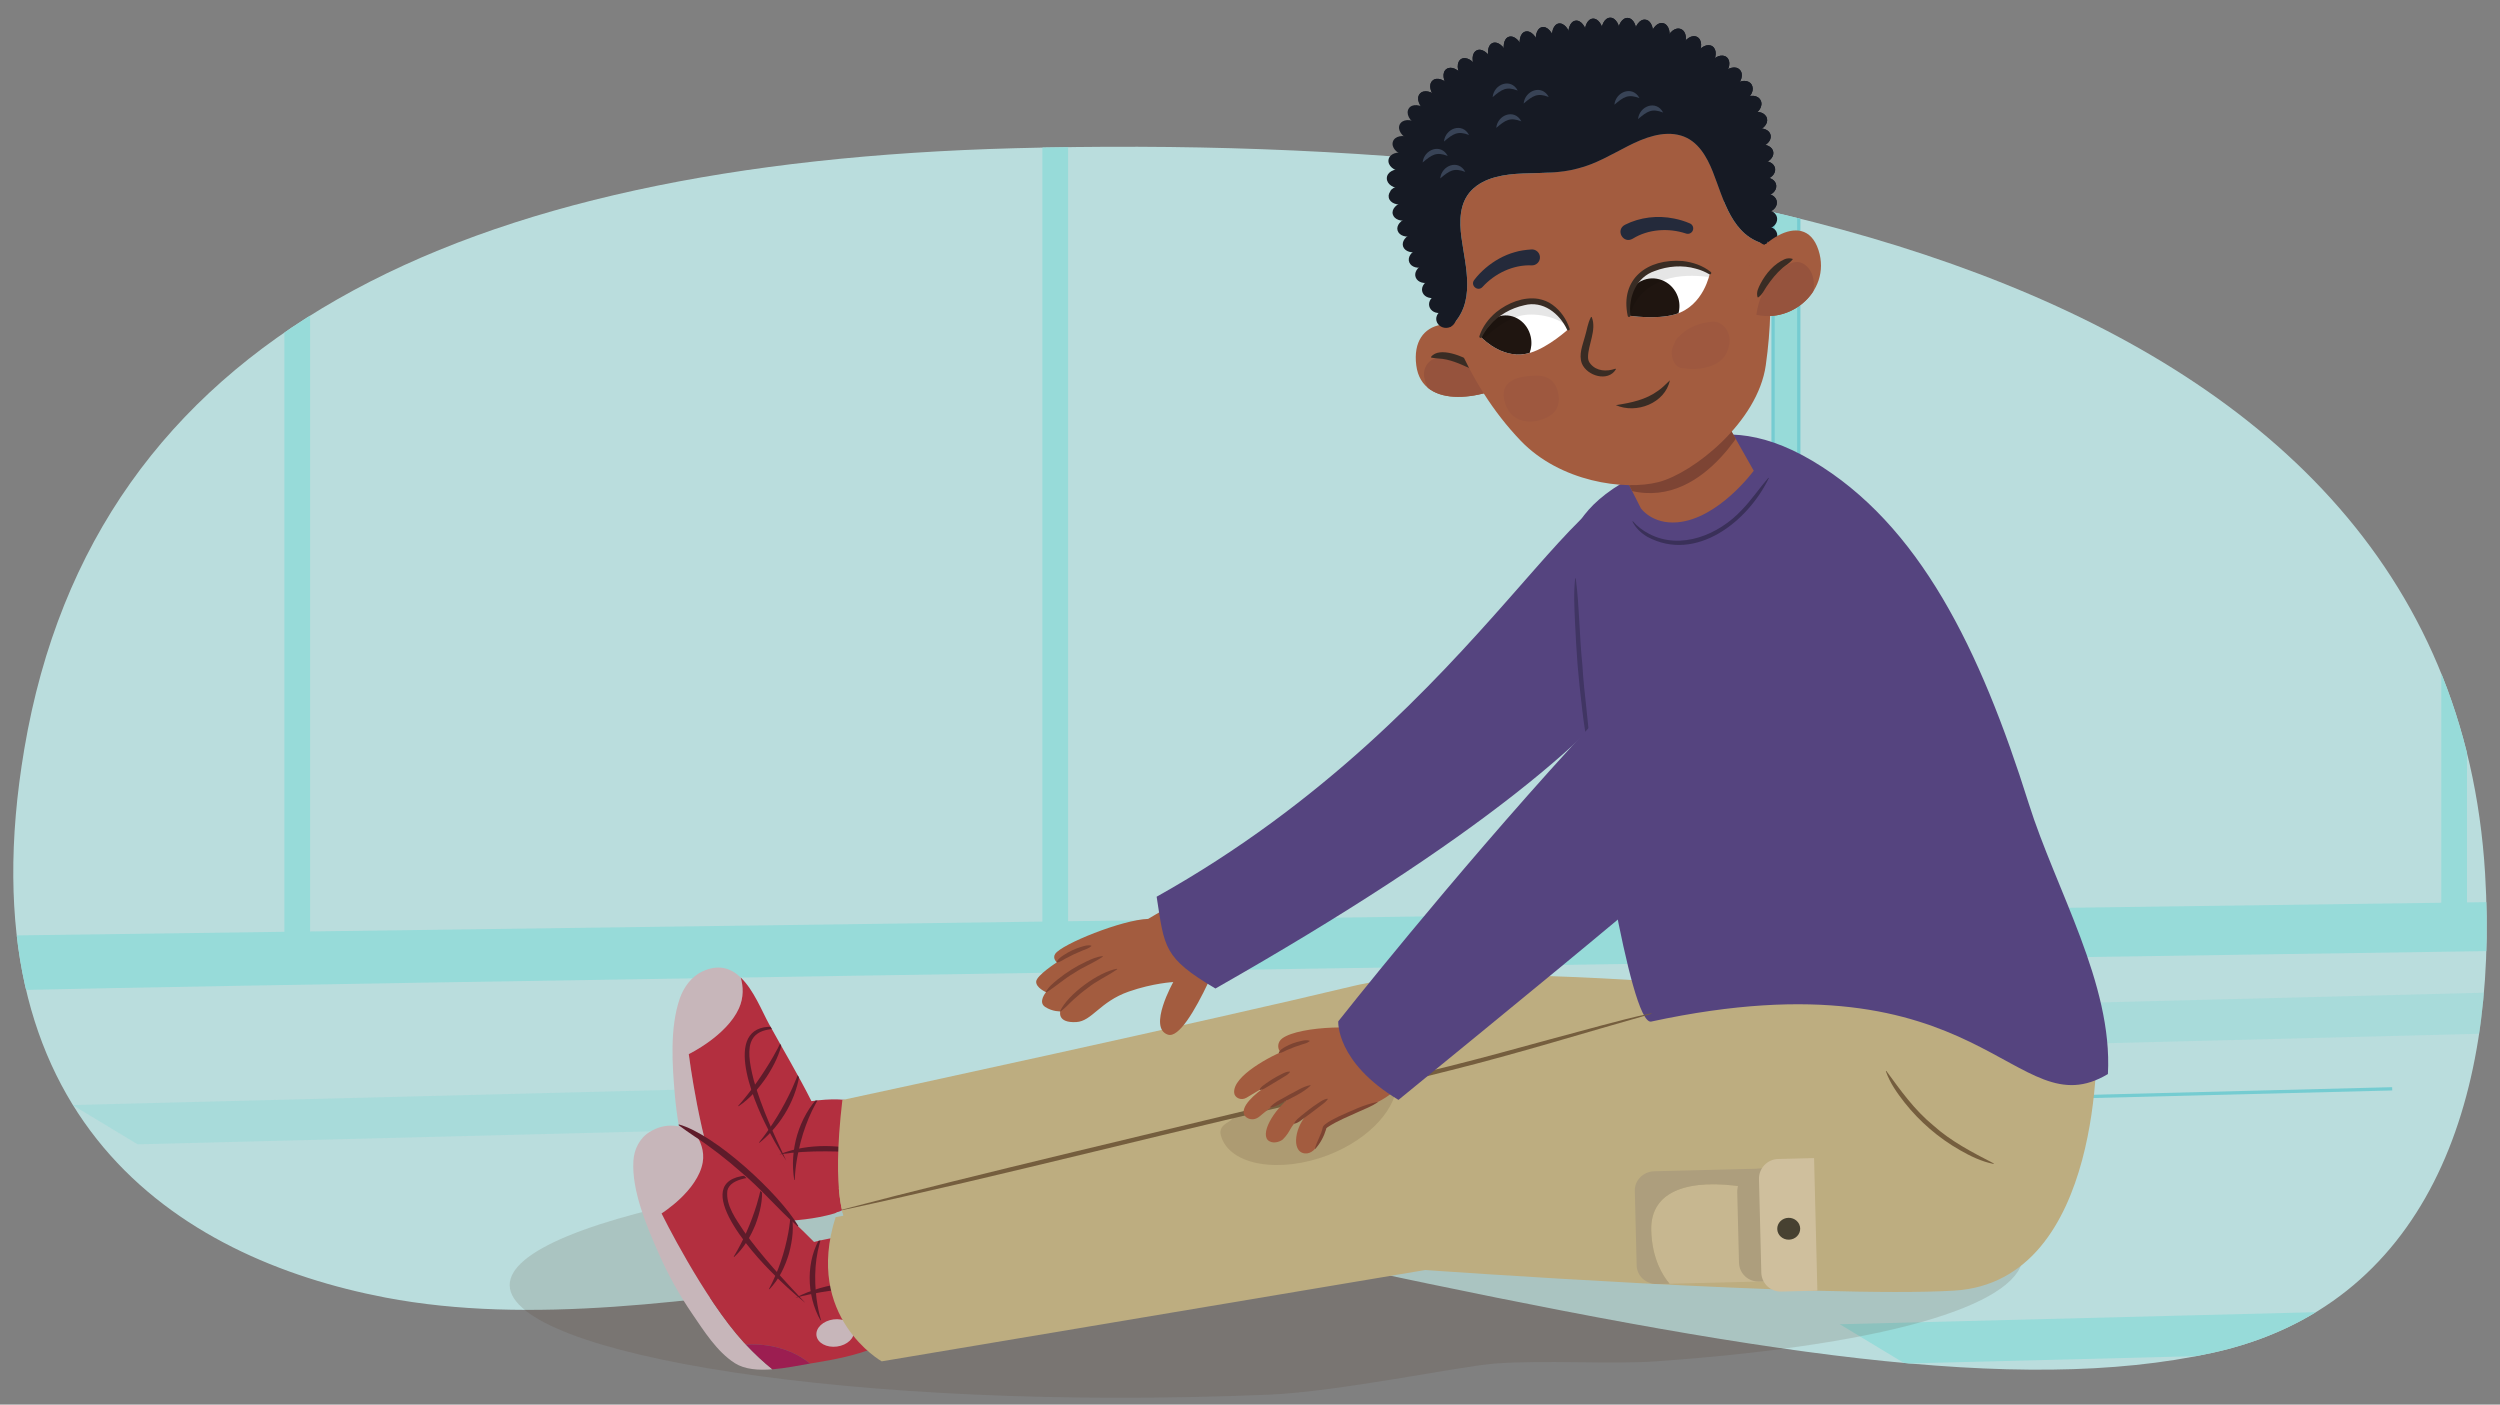 <?xml version="1.0" encoding="utf-8"?>
<!-- Generator: Adobe Illustrator 26.0.3, SVG Export Plug-In . SVG Version: 6.00 Build 0)  -->
<svg version="1.1" xmlns="http://www.w3.org/2000/svg" xmlns:xlink="http://www.w3.org/1999/xlink" x="0px" y="0px"
	 viewBox="0 0 760 427" style="enable-background:new 0 0 760 427;" xml:space="preserve">
<rect x="0" y="0" width="760" height="427" fill="#808080" stroke="none"/>
<style type="text/css">
	.st0{fill:#BADDDD;}
	.st1{clip-path:url(#SVGID_00000160907286141177055900000012684494308275784067_);}
	.st2{fill:#75CCD1;}
	.st3{fill:#97DBD9;}
	.st4{fill:#97DBD9;stroke:#75CCD1;stroke-miterlimit:10;}
	.st5{clip-path:url(#SVGID_00000111159919188776537420000016598212504583555746_);fill:#DF8B84;}
	.st6{clip-path:url(#SVGID_00000111159919188776537420000016598212504583555746_);fill:#F8B9B7;}
	.st7{clip-path:url(#SVGID_00000045606469055912419260000018375055184396590765_);fill:#DF8B84;}
	.st8{clip-path:url(#SVGID_00000045606469055912419260000018375055184396590765_);fill:#F8B9B7;}
	.st9{fill:#F7E1E0;}
	.st10{fill:#C0C0C0;}
	.st11{fill:#EFEEEE;}
	.st12{fill:#FAB516;}
	.st13{fill:#2A875B;}
	.st14{fill:#DF1E34;}
	.st15{fill:#029CCD;}
	.st16{fill:#0B7CAF;}
	.st17{fill:#B92026;}
	.st18{fill:#006B47;}
	.st19{fill:#C5942C;}
	.st20{opacity:0.32;fill:#FFFFFF;}
	.st21{opacity:0.46;fill:#FFFFFF;}
	.st22{fill:#FFFFFF;}
	.st23{fill:#353535;}
	.st24{fill:#606060;}
	.st25{fill:#5F6060;}
	.st26{fill:#E9F3F4;}
	.st27{fill:#5197FC;}
	.st28{opacity:0.19;fill:#575959;}
	.st29{fill:#C4CCCC;}
	.st30{fill:#596566;}
	.st31{fill:#FF0D0D;}
	.st32{fill:#090951;}
	.st33{opacity:0.5;fill:#787878;}
	.st34{fill:#82489B;}
	.st35{fill:#DACF81;}
	.st36{fill:#EEE18E;}
	.st37{fill:#FBF9DC;}
	.st38{opacity:0.26;fill:#C8BD78;}
	.st39{fill:#C8BD78;stroke:#C8BD78;stroke-width:1.483;stroke-miterlimit:10;}
	.st40{display:none;}
	.st41{display:inline;fill:none;stroke:#F4B4CF;stroke-width:0.77;stroke-miterlimit:10;}
	.st42{display:inline;fill:none;stroke:#B6E3F0;stroke-width:0.77;stroke-miterlimit:10;}
	.st43{opacity:0.1;}
	.st44{opacity:0.7;clip-path:url(#SVGID_00000075145392319491622200000006842341992971387536_);fill:#7E5B0A;}
	.st45{opacity:0.5;clip-path:url(#XMLID_00000154409437757046986300000009010304881668024722_);fill:#7E5B0A;}
	.st46{clip-path:url(#XMLID_00000154409437757046986300000009010304881668024722_);fill:#7E5B0A;}
	.st47{opacity:0.7;clip-path:url(#SVGID_00000111168114240143735550000004329355155609155764_);fill:#7E5B0A;}
	.st48{opacity:0.5;clip-path:url(#XMLID_00000090975790353216500190000001727692551144422537_);fill:#7E5B0A;}
	.st49{clip-path:url(#XMLID_00000090975790353216500190000001727692551144422537_);fill:#7E5B0A;}
	.st50{opacity:0.7;clip-path:url(#SVGID_00000008116709469438090880000013150468497905905333_);fill:#7E5B0A;}
	.st51{opacity:0.5;clip-path:url(#XMLID_00000139977055665107256960000011094809352930250408_);fill:#7E5B0A;}
	.st52{clip-path:url(#XMLID_00000139977055665107256960000011094809352930250408_);fill:#7E5B0A;}
	.st53{opacity:0.7;clip-path:url(#SVGID_00000080919801887293856430000001772183835240160898_);fill:#7E5B0A;}
	.st54{opacity:0.5;clip-path:url(#XMLID_00000085235881298804528210000001408165689552742050_);fill:#7E5B0A;}
	.st55{clip-path:url(#XMLID_00000085235881298804528210000001408165689552742050_);fill:#7E5B0A;}
	.st56{opacity:0.7;clip-path:url(#SVGID_00000061460506030417516100000006183879771456466609_);fill:#7E5B0A;}
	.st57{opacity:0.5;clip-path:url(#XMLID_00000122680384344774641250000001804558371462384317_);fill:#7E5B0A;}
	.st58{clip-path:url(#XMLID_00000122680384344774641250000001804558371462384317_);fill:#7E5B0A;}
	.st59{opacity:0.7;clip-path:url(#SVGID_00000158737954721188681450000016204243998312575667_);fill:#7E5B0A;}
	.st60{opacity:0.5;clip-path:url(#XMLID_00000159455816553357034930000008718388539265723564_);fill:#7E5B0A;}
	.st61{clip-path:url(#XMLID_00000159455816553357034930000008718388539265723564_);fill:#7E5B0A;}
	.st62{opacity:0.7;clip-path:url(#SVGID_00000077300936273185545770000005342229036568198022_);fill:#7E5B0A;}
	.st63{opacity:0.5;clip-path:url(#XMLID_00000109014732681170377290000007289235798733575870_);fill:#7E5B0A;}
	.st64{clip-path:url(#XMLID_00000109014732681170377290000007289235798733575870_);fill:#7E5B0A;}
	.st65{opacity:0.7;clip-path:url(#SVGID_00000105425448129768238990000006210306435570280577_);fill:#7E5B0A;}
	.st66{opacity:0.5;clip-path:url(#XMLID_00000085952853581000335230000003718259277703169420_);fill:#7E5B0A;}
	.st67{clip-path:url(#XMLID_00000085952853581000335230000003718259277703169420_);fill:#7E5B0A;}
	.st68{opacity:0.7;clip-path:url(#SVGID_00000062879921855708232620000017585692363010578360_);fill:#7E5B0A;}
	.st69{opacity:0.5;clip-path:url(#XMLID_00000176022979795729612360000016429966943469609351_);fill:#7E5B0A;}
	.st70{clip-path:url(#XMLID_00000176022979795729612360000016429966943469609351_);fill:#7E5B0A;}
	.st71{opacity:0.7;clip-path:url(#SVGID_00000098927856594480067260000015185551242118882217_);fill:#7E5B0A;}
	.st72{opacity:0.5;clip-path:url(#XMLID_00000066492614683406170980000009324178855509636272_);fill:#7E5B0A;}
	.st73{clip-path:url(#XMLID_00000066492614683406170980000009324178855509636272_);fill:#7E5B0A;}
	.st74{fill:#6B3346;stroke:#F285A9;stroke-width:1.932;stroke-miterlimit:10;}
	.st75{fill:none;stroke:#B2B3B3;stroke-width:1.295;stroke-miterlimit:10;stroke-dasharray:1.295;}
	.st76{opacity:0.7;clip-path:url(#SVGID_00000103258898538691641690000002730878888223534229_);fill:#85639B;}
	.st77{opacity:0.5;clip-path:url(#XMLID_00000055672983235729788360000012668250817426279062_);fill:#C6A57F;}
	.st78{clip-path:url(#XMLID_00000055672983235729788360000012668250817426279062_);fill:#6B4F7C;}
	.st79{opacity:0.7;clip-path:url(#SVGID_00000010269534378269597340000006251288403549460608_);}
	.st80{opacity:0.5;clip-path:url(#XMLID_00000073001529934863126400000004586151955115621771_);fill:#C6A57F;}
	.st81{clip-path:url(#XMLID_00000073001529934863126400000004586151955115621771_);}
	.st82{opacity:0.7;clip-path:url(#SVGID_00000020394943997840085260000014741027955263937686_);fill:#1F3557;}
	.st83{opacity:0.5;clip-path:url(#XMLID_00000041975569373598068670000008203476866917744020_);fill:#C6A57F;}
	.st84{clip-path:url(#XMLID_00000041975569373598068670000008203476866917744020_);fill:#1F3557;}
	.st85{opacity:0.7;clip-path:url(#SVGID_00000158707916033256144520000014073764786861189298_);fill:#0483AC;}
	.st86{opacity:0.5;clip-path:url(#XMLID_00000003067223145351618230000006506846415144901807_);fill:#C6A57F;}
	.st87{clip-path:url(#XMLID_00000003067223145351618230000006506846415144901807_);fill:#036989;}
	.st88{opacity:0.7;clip-path:url(#SVGID_00000152982197981544717680000005104073045247275666_);fill:#7E3A25;}
	.st89{opacity:0.5;clip-path:url(#XMLID_00000137837673907665962510000012186298835342561203_);fill:#C6A57F;}
	.st90{clip-path:url(#XMLID_00000137837673907665962510000012186298835342561203_);fill:#7E3A25;}
	.st91{opacity:0.7;clip-path:url(#SVGID_00000072976010579065077360000010754615948607192505_);fill:#CC83A1;}
	.st92{opacity:0.5;clip-path:url(#XMLID_00000054236748411351787450000002494925872366993799_);fill:#C6A57F;}
	.st93{clip-path:url(#XMLID_00000054236748411351787450000002494925872366993799_);fill:#CC83A1;}
	.st94{opacity:0.7;clip-path:url(#SVGID_00000083768475601450520360000008733633037268662719_);fill:#950F22;}
	.st95{opacity:0.5;clip-path:url(#XMLID_00000137815780382603316510000008525150869327139730_);fill:#C6A57F;}
	.st96{clip-path:url(#XMLID_00000137815780382603316510000008525150869327139730_);fill:#950F22;}
	.st97{opacity:0.7;clip-path:url(#SVGID_00000080175614869088399250000018055714369338026141_);fill:#3FA0AE;}
	.st98{opacity:0.5;clip-path:url(#XMLID_00000082365320972319483830000006132012706827416459_);fill:#C6A57F;}
	.st99{clip-path:url(#XMLID_00000082365320972319483830000006132012706827416459_);fill:#3FA0AE;}
	.st100{opacity:0.7;clip-path:url(#SVGID_00000139257328776177463900000016329447427716926647_);fill:#1D5A3C;}
	.st101{opacity:0.5;clip-path:url(#XMLID_00000172424524238666915690000007101292085030333603_);fill:#C6A57F;}
	.st102{clip-path:url(#XMLID_00000172424524238666915690000007101292085030333603_);fill:#16442D;}
	.st103{opacity:0.7;clip-path:url(#SVGID_00000011029012738717407060000009374092521441812631_);fill:#D29811;}
	.st104{opacity:0.5;clip-path:url(#XMLID_00000163031033237358589350000014629673870486599312_);fill:#C6A57F;}
	.st105{clip-path:url(#XMLID_00000163031033237358589350000014629673870486599312_);fill:#D29811;}
	.st106{fill:#F285A9;}
	.st107{fill:#B52E3F;}
	.st108{fill:none;stroke:#CCCBCB;stroke-width:1.295;stroke-miterlimit:10;stroke-dasharray:1.295;}
	.st109{fill:#D3D2D2;}
	.st110{fill:#989898;}
	.st111{fill:#F4F4F4;}
	.st112{fill:#E6E5E5;}
	.st113{fill:#A7A7A7;}
	.st114{fill:#4D4E4E;}
	.st115{opacity:0.4;clip-path:url(#SVGID_00000036241918305202203190000011294764230295467161_);fill:#CA5D81;}
	.st116{fill:#F6A8C2;}
	.st117{fill:none;}
	.st118{fill:#E2E8F1;}
	.st119{fill:#C2C8D6;}
	.st120{clip-path:url(#SVGID_00000106826673037889670290000017908723896288504213_);fill:#D6DE27;}
	.st121{clip-path:url(#SVGID_00000106826673037889670290000017908723896288504213_);fill:#F05A2B;}
	.st122{clip-path:url(#SVGID_00000106826673037889670290000017908723896288504213_);fill:#3BB44A;}
	.st123{clip-path:url(#SVGID_00000106826673037889670290000017908723896288504213_);fill:#5FC9E8;}
	.st124{clip-path:url(#SVGID_00000106826673037889670290000017908723896288504213_);fill:#D1B8D9;}
	
		.st125{clip-path:url(#SVGID_00000119079495892634845080000009795037168402786433_);fill:#424143;stroke:#221F1F;stroke-width:1.17;stroke-miterlimit:10;}
	
		.st126{clip-path:url(#SVGID_00000119079495892634845080000009795037168402786433_);fill:#B8624B;stroke:#674126;stroke-width:1.17;stroke-miterlimit:10;}
	
		.st127{clip-path:url(#SVGID_00000119079495892634845080000009795037168402786433_);fill:#E01633;stroke:#B61F36;stroke-width:1.17;stroke-miterlimit:10;}
	
		.st128{clip-path:url(#SVGID_00000119079495892634845080000009795037168402786433_);fill:#E6509B;stroke:#C4203C;stroke-width:1.17;stroke-miterlimit:10;}
	
		.st129{clip-path:url(#SVGID_00000119079495892634845080000009795037168402786433_);fill:#8255A2;stroke:#793A95;stroke-width:1.17;stroke-miterlimit:10;}
	
		.st130{clip-path:url(#SVGID_00000119079495892634845080000009795037168402786433_);fill:#6659A5;stroke:#58499D;stroke-width:1.17;stroke-miterlimit:10;}
	
		.st131{clip-path:url(#SVGID_00000119079495892634845080000009795037168402786433_);fill:#668CC8;stroke:#3C6FB5;stroke-width:1.17;stroke-miterlimit:10;}
	
		.st132{clip-path:url(#SVGID_00000119079495892634845080000009795037168402786433_);fill:#45B44E;stroke:#45833E;stroke-width:1.17;stroke-miterlimit:10;}
	
		.st133{clip-path:url(#SVGID_00000119079495892634845080000009795037168402786433_);fill:#E7E644;stroke:#C0C036;stroke-width:1.17;stroke-miterlimit:10;}
	
		.st134{clip-path:url(#SVGID_00000119079495892634845080000009795037168402786433_);fill:#E9B262;stroke:#D98227;stroke-width:1.17;stroke-miterlimit:10;}
	.st135{opacity:0.3;clip-path:url(#SVGID_00000119079495892634845080000009795037168402786433_);fill:#221F1F;}
	.st136{fill:#776186;}
	.st137{fill:#FEE11D;}
	.st138{fill:#EFA61F;}
	.st139{fill:#CE8730;}
	.st140{fill:#EA088B;}
	.st141{fill:#E9DCC9;}
	.st142{clip-path:url(#SVGID_00000098211522405820057590000016012727543827512990_);fill:#EA088B;}
	.st143{fill:#E1BE99;}
	.st144{opacity:0.42;}
	.st145{fill:#BC202E;}
	.st146{fill:#5FC9E8;}
	.st147{clip-path:url(#SVGID_00000157300920105235798510000010186025679500682172_);fill:#5FC9E8;}
	.st148{fill:#FBED21;}
	.st149{fill:#DEBC24;}
	.st150{opacity:0.6;}
	.st151{clip-path:url(#SVGID_00000008835055086032525280000012754328983001620608_);}
	.st152{fill:#2C9245;}
	.st153{fill:#B495C5;}
	.st154{fill:#AE6E29;}
	.st155{opacity:0.75;}
	.st156{fill:#BD5738;}
	.st157{fill:#733723;}
	.st158{fill:#F0BB98;}
	.st159{fill:#AE7A51;}
	.st160{clip-path:url(#SVGID_00000029726531468175725930000013789319836828551854_);}
	.st161{opacity:0.2;clip-path:url(#SVGID_00000173879719098994256960000000267201427136547731_);}
	.st162{opacity:0.5;clip-path:url(#SVGID_00000034773685221077578470000000550842010736181144_);}
	.st163{opacity:0.4;clip-path:url(#SVGID_00000147906158743801282870000014336533630114060432_);}
	.st164{clip-path:url(#SVGID_00000032633250395204405950000004938610340738963599_);}
	.st165{opacity:0.7;clip-path:url(#SVGID_00000020386346546185537670000000609914759640509861_);}
	.st166{opacity:0.3;clip-path:url(#SVGID_00000083071184354520693110000015482648859803504530_);}
	.st167{clip-path:url(#SVGID_00000083071184354520693110000015482648859803504530_);}
	.st168{opacity:0.7;clip-path:url(#SVGID_00000163070402793942180590000000446309141824804274_);}
	.st169{opacity:0.3;clip-path:url(#SVGID_00000075137249889700800820000006190388056676964280_);}
	.st170{clip-path:url(#SVGID_00000075137249889700800820000006190388056676964280_);}
	.st171{opacity:0.2;clip-path:url(#SVGID_00000145030026248647465650000009540242464169660846_);}
	.st172{clip-path:url(#SVGID_00000158739204020775766180000018412181849765184142_);}
	.st173{opacity:0.2;clip-path:url(#SVGID_00000044169085590758561260000001294163784199870389_);}
	.st174{opacity:0.2;clip-path:url(#SVGID_00000005982549458846946720000010873173144966795455_);}
	.st175{opacity:0.5;clip-path:url(#SVGID_00000093879003678521791910000012959985347016470190_);}
	.st176{opacity:0.4;clip-path:url(#SVGID_00000041273203916162351890000004587166251370604453_);}
	.st177{clip-path:url(#SVGID_00000116915643692653621710000001410845619386262431_);}
	.st178{opacity:0.7;clip-path:url(#SVGID_00000067918265266795052430000006648493509539978897_);}
	.st179{opacity:0.3;clip-path:url(#SVGID_00000108995391720583108980000009212731555888065937_);}
	.st180{clip-path:url(#SVGID_00000108995391720583108980000009212731555888065937_);}
	.st181{opacity:0.7;}
	.st182{opacity:0.3;clip-path:url(#SVGID_00000140701324991384709950000005025723699792091025_);}
	.st183{clip-path:url(#SVGID_00000140701324991384709950000005025723699792091025_);}
	.st184{clip-path:url(#SVGID_00000029726531468175725930000013789319836828551854_);fill:#F0BB98;}
	.st185{clip-path:url(#SVGID_00000029726531468175725930000013789319836828551854_);fill:#BD5738;}
	.st186{fill:#563947;}
	.st187{fill:none;stroke:#99657F;stroke-width:7.065;stroke-linecap:round;stroke-linejoin:round;stroke-miterlimit:10;}
	.st188{fill:#99657F;}
	.st189{fill:#D69FBA;}
	.st190{fill:#422A37;}
	.st191{fill:#734C5F;}
	.st192{fill:#E593BE;}
	.st193{fill:#1AC6B5;}
	.st194{fill:#EBFDFF;}
	.st195{fill:#D9FFF9;}
	.st196{fill:#F6F96E;}
	.st197{fill:#C43D84;}
	.st198{fill:#DE9964;}
	.st199{clip-path:url(#SVGID_00000087374768852274189600000007283046742405904780_);fill:#CC8349;}
	.st200{clip-path:url(#SVGID_00000087374768852274189600000007283046742405904780_);fill:#9E5F2E;}
	.st201{fill:#E0B7CB;}
	.st202{fill:#FF958A;}
	.st203{fill:#F980B2;}
	.st204{clip-path:url(#SVGID_00000163050338255093579840000002056106852962004381_);}
	.st205{opacity:0.5;fill:#97DBD9;}
	.st206{opacity:0.15;fill:#513925;}
	.st207{fill:#261A18;}
	.st208{fill:#C7B6BA;}
	.st209{fill:#B32F3F;}
	.st210{fill:#9C1E51;}
	.st211{clip-path:url(#SVGID_00000168077471325507667560000016345069526250207655_);}
	.st212{fill:#5E1B2A;}
	.st213{clip-path:url(#SVGID_00000032626913490772724510000009277051220863567774_);}
	.st214{clip-path:url(#XMLID_00000093889620926775377460000002288311357132574105_);fill:#BDAD80;}
	.st215{fill:#BDAD80;}
	.st216{fill:#A35C3F;}
	.st217{fill:#7D4432;}
	.st218{fill:#55447F;}
	.st219{fill:#755E3E;}
	.st220{clip-path:url(#XMLID_00000048500721005358437250000004520657723988415663_);fill:#7D4434;}
	.st221{fill:#3A3059;}
	.st222{fill:#403563;}
	.st223{fill:#C7B790;}
	.st224{fill:#AD9E7D;}
	.st225{fill:#CFBF9D;}
	.st226{fill:#474131;}
	.st227{clip-path:url(#XMLID_00000093890720639670606780000003993668072251612854_);fill:#96533D;}
	.st228{fill:#392C24;}
	.st229{fill:#161A24;}
	.st230{fill:#1F1510;}
	.st231{fill:#242A3B;}
	.st232{fill:#9E583F;}
	.st233{fill:#384356;}
	.st234{clip-path:url(#XMLID_00000000915186520606935550000013800465066855521701_);fill:#96533D;}
</style>
<g id="_x31_6.204a">
	<g id="art_00000052822675318142321790000011193628682366881434_">
	</g>
</g>
<g id="_x31_6.204b">
	<g id="art_00000002343763177142791630000015868643951629068977_">
	</g>
</g>
<g id="_x31_6.204c">
	<g id="art_00000120556610101979161850000018024196379973467312_">
	</g>
</g>
<g id="_x31_6.204d">
	<g id="art_00000124846965258840359740000004518349184119223209_">
	</g>
</g>
<g id="_x31_6.204e">
	<g id="art_00000137119991227497931680000002519324058829793963_">
	</g>
</g>
<g id="_x31_6.204f">
	<g id="art">
		<path class="st0" d="M755.476,265.669c4.189,69.95-18.169,131.368-82.87,145.583c-59.504,13.073-139.983,0-260.929-25.757
			c-96.705-20.595-206.597,25.775-294.525,8.959C53.95,382.367-11.708,340.259,7.405,227.594
			C28.682,102.168,139.549,49.535,308.649,45.055C505.403,39.843,744.278,78.651,755.476,265.669z"/>
		<g>
			<defs>
				<path id="SVGID_00000039854020828827930900000014307253063453705872_" d="M755.476,265.669
					c4.189,69.95-18.169,131.368-82.87,145.583c-59.504,13.073-139.983,0-260.929-25.757
					c-96.705-20.595-206.597,25.775-294.525,8.959C53.95,382.367-11.708,340.259,7.405,227.594
					C28.682,102.168,139.549,49.535,308.649,45.055C505.403,39.843,744.278,78.651,755.476,265.669z"/>
			</defs>
			<clipPath id="SVGID_00000005962748861283728830000006150611753896333954_">
				<use xlink:href="#SVGID_00000039854020828827930900000014307253063453705872_"  style="overflow:visible;"/>
			</clipPath>
			<g style="clip-path:url(#SVGID_00000005962748861283728830000006150611753896333954_);">
				<polygon class="st205" points="774.704,301.283 584.023,306.114 603.803,318.062 794.484,313.231 				"/>
				<polygon class="st4" points="567.195,307.812 376.513,312.643 396.294,324.591 586.975,319.76 				"/>
				<line class="st4" x1="536.55" y1="335.829" x2="727.231" y2="330.999"/>
				<polygon class="st4" points="662.931,417.798 472.25,422.629 492.03,434.577 682.711,429.746 				"/>
				<line class="st205" x1="225.392" y1="382.513" x2="34.711" y2="387.344"/>
				<polygon class="st4" points="361.48,395.438 170.799,400.269 190.579,412.217 381.261,407.386 				"/>
				<polygon class="st3" points="749.964,397.736 559.283,402.567 579.063,414.515 769.744,409.684 				"/>
				<polygon class="st205" points="212.733,331.097 22.052,335.928 41.832,347.876 232.513,343.045 				"/>
				<polygon class="st4" points="546.827,286.253 539.011,284.705 539.011,39.184 546.827,40.733 				"/>
				<path class="st3" d="M749.964,274.33V36.873l-7.816-1.548v239.11l-417.446,5.621V37.657l-7.816-1.548v244.053l-222.617,2.998
					V13.776l-7.816-1.548v271.036l-90.822,1.223l1.748,16.812c3.496-1.19,820.776-13.074,820.776-13.074l1.749-14.837
					L749.964,274.33z"/>
			</g>
		</g>
		<g id="arthur">
			<path class="st206" d="M614.972,381.51c0.28,13.91-36.16,26.998-111.671,32.338c-13.576,0.96-33.72-0.472-48.837,0.669
				c-10.65,0.803-47.637,8.583-68.743,9.457c-126.95,5.258-230.355-12.302-230.775-33.194
				c-0.421-20.892,102.218-39.904,229.251-42.463S614.551,360.618,614.972,381.51z"/>
			<g>
				<g id="XMLID_00000064336104070727432510000009043667135749745305_">
					<path class="st207" d="M216.619,336.725c13.072,1.431,14.113,17.924,11.359,28.027c0,0-0.048-0.484-0.048-0.484
						c1.66,3.096,4.163,5.968,7.206,7.791c3.157,1.713,6.702,3.043,10.038,4.509c0,0-0.049,0.17-0.049,0.17
						c-3.711-0.706-7.245-1.82-10.616-3.617c-3.335-1.963-5.937-4.86-7.816-8.242c0,0-0.114-0.209-0.114-0.209l0.066-0.275
						c1.589-7.641,2.408-17.06-3.205-23.27c-1.834-1.947-4.228-3.299-6.857-4.226L216.619,336.725L216.619,336.725z"/>
				</g>
				<g>
					<g>
						<g>
							<path class="st208" d="M209.388,320.445c0,0,11.477-5.553,15.243-13.896c1.52-3.367,1.325-6.66,0.552-9.39
								c-2.953-2.827-6.716-4.17-11.735-1.805c-3.264,1.538-5.623,4.815-6.767,8.11c-3.131,9.018-2.292,20.421-1.555,29.087
								c0.567,6.673,1.708,13.209,3.447,19.488c1.494,5.394,3.078,12.311,6.759,16.426c2.028,2.267,5.5,3.056,9.241,3.246
								c-1.697-2.504-3.435-5.529-5.067-9.165C212.797,347.593,209.388,320.445,209.388,320.445z"/>
							<g>
								<path class="st209" d="M234.944,371.376c0.298-0.016,0.598-0.032,0.881-0.043c5.832-0.23,11.925-0.719,17.796-2.438
									c0.318-0.093,0.597-0.232,0.846-0.398c1.436-0.266,2.908-1.285,3.377-3.05c1.275-4.788,2.497-9.579,3.631-14.376
									c1.007-4.255,2.638-8.899,1.879-12.937c-0.045-0.237-0.141-0.453-0.269-0.65c0.199-0.712,0.063-1.413-0.673-1.738
									c-4.383-1.934-10.172-1.777-15.733-0.996c-4.032-8.029-8.629-15.689-12.946-23.536c-2.094-3.806-4.594-10.265-8.552-14.055
									c0.773,2.731,0.968,6.023-0.552,9.39c-3.767,8.343-15.243,13.896-15.243,13.896s3.41,27.148,10.12,42.102
									c0.104,0.232,0.212,0.441,0.317,0.668C228.641,363.967,233.033,368.52,234.944,371.376z"/>
								<path class="st210" d="M219.825,363.215c1.539,3.33,3.161,6.153,4.749,8.497c3.547,0.18,7.329-0.175,10.37-0.335
									C233.033,368.52,228.641,363.967,219.825,363.215z"/>
							</g>
							<g>
								<defs>
									<path id="SVGID_00000075843945916023036170000004553565082801690287_" d="M234.944,371.376
										c0.298-0.016,0.598-0.032,0.881-0.043c5.832-0.23,11.925-0.719,17.796-2.438c0.318-0.093,0.597-0.232,0.846-0.398
										c1.436-0.266,2.908-1.285,3.377-3.05c1.275-4.788,2.497-9.579,3.631-14.376c1.007-4.255,2.638-8.899,1.879-12.937
										c-0.045-0.237-0.141-0.453-0.269-0.65c0.199-0.712,0.063-1.413-0.673-1.738c-4.383-1.934-10.172-1.777-15.733-0.996
										c-4.032-8.029-8.629-15.689-12.946-23.536c-2.094-3.806-4.594-10.265-8.552-14.055c0.773,2.731,0.968,6.023-0.552,9.39
										c-3.767,8.343-15.243,13.896-15.243,13.896s3.41,27.148,10.12,42.102c0.104,0.232,0.212,0.441,0.317,0.668
										C228.641,363.967,233.033,368.52,234.944,371.376z"/>
								</defs>
								<clipPath id="SVGID_00000167372544000770353530000007995615940265059459_">
									<use xlink:href="#SVGID_00000075843945916023036170000004553565082801690287_"  style="overflow:visible;"/>
								</clipPath>
								<g style="clip-path:url(#SVGID_00000167372544000770353530000007995615940265059459_);">
									<g>
										<path class="st212" d="M240.218,312.995c-13.113-1.495-13.954,4.333-11.059,15.441c2.397,8.427,6.126,16.455,9.85,24.4
											c-2.432-3.695-4.605-7.562-6.525-11.558C227.226,330.557,218.922,307.355,240.218,312.995L240.218,312.995z"/>
									</g>
									<g>
										<path class="st212" d="M265.257,350.559c-9.532-0.53-18.899-1.067-28.352,0.378
											C245.838,347.35,256.145,347.888,265.257,350.559L265.257,350.559z"/>
									</g>
									<g>
										<path class="st212" d="M237.918,316.035c-0.705,4.135-2.626,7.873-4.867,11.35c-2.331,3.418-5.059,6.592-8.535,8.919
											c0,0-0.117-0.104-0.117-0.104c4.01-4.577,7.51-9.581,10.568-14.836c1.009-1.757,1.97-3.548,2.807-5.39L237.918,316.035
											L237.918,316.035z"/>
									</g>
									<g>
										<path class="st212" d="M243.281,325.064c-0.911,8.65-5.655,16.919-12.409,22.339c0,0-0.121-0.099-0.121-0.099
											c4.014-4.994,7.339-10.522,10.023-16.335c0.885-1.942,1.701-3.921,2.357-5.949L243.281,325.064L243.281,325.064z"/>
									</g>
									<g>
										<path class="st212" d="M241.45,358.703c-1.51-9.044,1.367-19.045,7.775-25.651c0,0,0.131,0.085,0.131,0.085
											c-3.61,5.72-5.822,12.225-7.016,18.861c-0.386,2.216-0.658,4.46-0.734,6.706L241.45,358.703L241.45,358.703z"/>
									</g>
								</g>
							</g>
						</g>
						<g>
							<path class="st208" d="M201.114,368.892c0,0,11.022-6.94,12.515-15.509c0.602-3.459-0.689-6.609-2.443-9.137
								c-4.223-2.321-8.868-3.098-13.709-0.125c-3.148,1.934-4.718,5.421-4.923,8.758c-0.562,9.133,4.092,20.021,7.739,28.281
								c2.809,6.361,6.214,12.511,10.204,18.33c3.428,4.999,7.453,11.455,12.91,14.919c3.007,1.908,7.145,2.191,11.39,1.859
								c-2.713-2.182-5.642-4.862-8.651-8.145C213.772,394.618,201.114,368.892,201.114,368.892z"/>
							<g>
								<path class="st209" d="M246.283,414.517c0.328-0.056,0.659-0.113,0.971-0.163c6.445-1.026,13.099-2.337,19.103-4.805
									c0.325-0.133,0.592-0.306,0.816-0.501c1.519-0.454,2.832-1.641,2.782-3.409c-0.135-4.796-0.33-9.587-0.624-14.373
									c-0.261-4.245,0.05-8.951-2.115-12.743c-0.127-0.222-0.305-0.418-0.513-0.59c-0.009-0.714-0.39-1.373-1.318-1.584
									c-5.53-1.262-11.952-0.313-17.915,1.206c-7.125-7.192-14.76-13.95-22.143-20.927c-3.581-3.384-8.481-9.273-14.142-12.384
									c1.754,2.528,3.045,5.679,2.443,9.137c-1.493,8.57-12.515,15.509-12.515,15.509s12.658,25.727,25.033,39.231
									c0.192,0.21,0.381,0.396,0.573,0.601C236.822,408.235,243.217,412.024,246.283,414.517z"/>
								
									<ellipse transform="matrix(0.991 -0.134 0.134 0.991 -52.022 37.689)" class="st208" cx="253.906" cy="405.21" rx="5.745" ry="4.159"/>
								<path class="st210" d="M226.72,408.724c2.806,3.002,5.539,5.502,8.078,7.544c4.025-0.315,8.137-1.179,11.485-1.752
									C243.217,412.024,236.822,408.235,226.72,408.724z"/>
							</g>
							<g>
								<defs>
									<path id="SVGID_00000088134266671805620930000003038271340921660306_" d="M246.283,414.517
										c0.328-0.056,0.659-0.113,0.971-0.163c6.445-1.026,13.099-2.337,19.103-4.805c0.325-0.133,0.592-0.306,0.816-0.501
										c1.519-0.454,2.832-1.641,2.782-3.409c-0.135-4.796-0.33-9.587-0.624-14.373c-0.261-4.245,0.05-8.951-2.115-12.743
										c-0.127-0.222-0.305-0.418-0.513-0.59c-0.009-0.714-0.39-1.373-1.318-1.584c-5.53-1.262-11.952-0.313-17.915,1.206
										c-7.125-7.192-14.76-13.95-22.143-20.927c-3.581-3.384-8.481-9.273-14.142-12.384c1.754,2.528,3.045,5.679,2.443,9.137
										c-1.493,8.57-12.515,15.509-12.515,15.509s12.658,25.727,25.033,39.231c0.192,0.21,0.381,0.396,0.573,0.601
										C236.822,408.235,243.217,412.024,246.283,414.517z"/>
								</defs>
								<clipPath id="SVGID_00000177451741243055196340000016443064314978197154_">
									<use xlink:href="#SVGID_00000088134266671805620930000003038271340921660306_"  style="overflow:visible;"/>
								</clipPath>
								<g style="clip-path:url(#SVGID_00000177451741243055196340000016443064314978197154_);">
									<g>
										<path class="st212" d="M233.157,357.455c-3.496,0.25-11.161,0.458-12.038,4.505c-0.533,4.583,2.691,8.73,5.077,12.421
											c5.525,7.738,12.099,14.716,18.592,21.685c-3.727-3.017-7.266-6.268-10.611-9.714
											C225.214,377.35,207.057,354.778,233.157,357.455L233.157,357.455z"/>
									</g>
									<g>
										<path class="st212" d="M273.393,390.252c-10.666,0.93-21.209,1.518-31.576,4.271
											C251.345,389.588,262.895,388.875,273.393,390.252L273.393,390.252z"/>
									</g>
									<g>
										<path class="st212" d="M231.568,360.698c0.444,3.989-0.525,7.912-1.916,11.602c-1.497,3.651-3.507,7.125-6.467,9.813
											c0,0-0.141-0.087-0.141-0.087c2.977-4.935,5.284-10.259,6.983-15.763c0.555-1.837,1.044-3.701,1.376-5.588
											L231.568,360.698L231.568,360.698z"/>
									</g>
									<g>
										<path class="st212" d="M240.506,368.668c0.993,4.119,0.426,8.367-0.649,12.391c-1.191,3.995-3.025,7.847-5.949,10.885
											l-0.145-0.08c2.863-5.363,4.8-11.194,5.892-17.168c0.353-1.992,0.616-4.01,0.686-6.029L240.506,368.668L240.506,368.668z"
											/>
									</g>
									<g>
										<path class="st212" d="M249.437,401.407c-4.349-7.67-4.562-18.377,0.336-25.836c0,0,0.155,0.059,0.155,0.059
											c-2.24,6.165-2.515,12.871-1.677,19.336c0.299,2.157,0.722,4.305,1.343,6.39L249.437,401.407L249.437,401.407z"/>
									</g>
								</g>
							</g>
						</g>
					</g>
				</g>
				<g>
					<path class="st212" d="M206.37,341.817c11.042,3.067,30.42,20.962,36.321,30.869c0,0-0.187,0.156-0.187,0.156
						c-6.025-5.235-11.067-11.424-17.223-16.521c-4.465-3.92-9.145-7.597-14.123-10.84c-1.64-1.11-3.266-2.234-4.885-3.442
						L206.37,341.817L206.37,341.817z"/>
				</g>
				<g>
					<defs>
						<path id="XMLID_00000039818413356354046790000004913435980845017778_" d="M589.712,306.789c0,0-135.213-17.424-178.21-7.072
							c-42.997,10.352-145.578,32.605-155.419,34.677c-3.477,29.425,0.965,36.666,0.965,36.666l158.596-36.666l129.668,42.176
							L589.712,306.789z"/>
					</defs>
					<use xlink:href="#XMLID_00000039818413356354046790000004913435980845017778_"  style="overflow:visible;fill:#BDAD80;"/>
					<clipPath id="XMLID_00000046308686671864288680000001409195587728809404_">
						<use xlink:href="#XMLID_00000039818413356354046790000004913435980845017778_"  style="overflow:visible;"/>
					</clipPath>
					<path style="clip-path:url(#XMLID_00000046308686671864288680000001409195587728809404_);fill:#BDAD80;" d="M526.452,364.913
						c0,0-94.641-60.344-111.957-56.399c-48.08,10.952-176.262,58.873-176.262,58.873l7.031,23.145l167.689-65.902
						C460.284,352.218,496.666,363.483,526.452,364.913z"/>
				</g>
				<path class="st215" d="M594.091,392.347c-39.192,2.393-160.821-6.261-160.821-6.261l-165.236,27.762
					c0,0-23.674-13.413-14.011-43.835c19.024-3.185,166.836-41.497,166.836-41.497l182.693-21.385l33.851,8.01
					C637.404,315.142,639.995,389.544,594.091,392.347z"/>
				<path class="st206" d="M374.783,339.63c-0.066,1.542-4.674,1.937-3.618,5.628c2.617,9.152,18.029,11.517,32.613,5.888
					c12.772-4.929,21.295-14.562,20.915-22.844L374.783,339.63z"/>
				<g>
					<path class="st216" d="M327.187,310.711c-5.902,0.322-4.859-3.253-4.859-3.253s-2.308,0.134-4.597-1.349
						c-2.288-1.483,0.263-4.485,0.263-4.485s-3.105-1.36-2.995-3.236c0.11-1.876,6.278-5.829,6.278-5.829s-1.405-1.206-0.501-2.572
						c1.97-2.978,20.42-10.414,28.258-10.641l16.257-9.591l9.493,11.168c0,0-13.138,35.777-19.734,33.615
						c-6.216-2.038,1.627-15.991,1.627-15.991s-6.134,0.307-13.546,2.899C334.336,304.52,331.955,310.451,327.187,310.711z"/>
					<g>
						<path class="st217" d="M322.262,307.411c2.352-5.16,11.733-11.964,17.319-12.909c0,0,0.06,0.15,0.06,0.15
							c-2.992,2.111-6.264,3.485-9.108,5.787c-1.452,1.047-2.818,2.208-4.147,3.408c-1.337,1.205-2.485,2.552-3.994,3.658
							L322.262,307.411L322.262,307.411z"/>
					</g>
					<g>
						<path class="st217" d="M317.936,301.568c0.832-1.615,2.232-2.687,3.559-3.788c2.686-2.185,5.647-4.041,8.787-5.499
							c1.558-0.746,3.155-1.454,4.93-1.618l0.057,0.151c-2.844,1.975-6.01,3.107-8.85,5.062c-2.991,1.704-5.397,4.04-8.366,5.803
							C318.053,301.679,317.936,301.568,317.936,301.568L317.936,301.568z"/>
					</g>
					<g>
						<path class="st217" d="M321.223,292.499c0.411-1.065,1.315-1.576,2.13-2.142c1.661-1.11,3.496-1.962,5.408-2.532
							c0.948-0.293,1.909-0.603,2.98-0.365l0.039,0.156c-0.817,0.732-1.738,0.952-2.629,1.318c-1.775,0.711-3.502,1.522-5.179,2.436
							c-0.849,0.454-1.568,1.04-2.64,1.248L321.223,292.499L321.223,292.499z"/>
					</g>
				</g>
				<path class="st218" d="M503.696,151.982c15.606,18.885,26.655,57.078-134.205,148.526
					c-15.845-9.382-15.456-12.376-17.872-27.906C453.23,215.762,484.371,128.596,503.696,151.982z"/>
				<g>
					<path class="st219" d="M573.472,325.604c4.316,5.908,8.511,11.807,14.188,16.475c5.462,4.907,11.902,8.224,18.403,11.579
						c0.089,0.043,0.037,0.196-0.062,0.171c-3.654-0.73-7.026-2.376-10.235-4.213c-6.436-3.681-12.171-8.61-16.769-14.427
						c-2.281-2.908-4.456-5.971-5.684-9.498C573.278,325.6,573.413,325.522,573.472,325.604L573.472,325.604z"/>
				</g>
				<path class="st218" d="M550.951,140.084c-33.055-19.607-50.326,2.669-55.573,5.492c-29.555,15.904-15.714,37.795-15.714,37.795
					c0.303,18.899,0.862,35.485,4.669,52.61c0,0,11.044,75.999,17.635,74.576c101.765-21.975,110.202,33.088,138.837,15.954
					c1.501-27.476-15.836-56.05-24.095-82.313C601.999,197.416,583.515,159.4,550.951,140.084z"/>
				<g>
					<defs>
						<path id="XMLID_00000152945084958859508770000000391955996915515008_" d="M533.134,143.104l-11.626-20.574l-31.711,14.155
							l9.028,17.841c0,0,3.42,4.906,11.066,4.26C522.435,157.726,533.134,143.104,533.134,143.104z"/>
					</defs>
					<use xlink:href="#XMLID_00000152945084958859508770000000391955996915515008_"  style="overflow:visible;fill:#A35C3F;"/>
					<clipPath id="XMLID_00000103980398233978377590000004316910175384586627_">
						<use xlink:href="#XMLID_00000152945084958859508770000000391955996915515008_"  style="overflow:visible;"/>
					</clipPath>
					<path style="clip-path:url(#XMLID_00000103980398233978377590000004316910175384586627_);fill:#7D4434;" d="M532.704,125.037
						c0,0-13.67,29.689-36.806,24.19c-25.874,2.965-15.394-16.179-15.394-16.179l44.854-16.23L532.704,125.037z"/>
				</g>
				<g>
					<path class="st221" d="M537.729,145.338c-6.3,13.158-22.158,25.819-36.94,17.854c-1.9-1.111-3.554-2.709-4.545-4.645
						l0.14-0.092c1.396,1.62,3.078,2.867,4.916,3.814c9.631,5.097,21.216,0.264,28.175-7.208c2.942-3.028,5.301-6.56,8.115-9.815
						L537.729,145.338L537.729,145.338z"/>
				</g>
				<g>
					<path class="st219" d="M501.983,308.232c-20.256,5.734-40.477,12.014-60.912,17.117c-10.065,2.613-20.659,5.052-30.996,6.505
						c-48.062,10.599-105.97,25.756-153.971,36.027c-0.109,0.029-0.154-0.151-0.042-0.176
						c41.472-10.893,96.293-23.651,138.279-33.859c5.118-1.215,10.261-2.527,15.498-3.378c4.596-0.7,11.074-1.703,15.542-2.747
						c20.585-4.53,40.816-10.532,61.194-15.907c5.103-1.337,10.186-2.734,15.381-3.762
						C502.071,308.026,502.105,308.221,501.983,308.232L501.983,308.232z"/>
				</g>
				<g>
					<path class="st216" d="M389.845,315.638c5.322-3.839,25.299-4.373,30.335-1.332c4.486,2.707-11.872,8.325-17.461,8.013
						c-2.577-0.144-4.296-1.03-6.852-1.136c-0.106,0.008-0.25,0.015-0.432,0.03c-0.868,0.06-1.719,0.078-2.567,0.069
						c-1.594-0.022-3.164-0.735-3.845-1.749C388.321,318.494,388.352,316.714,389.845,315.638z"/>
					<path class="st216" d="M425.671,317.719c2.352,3.384,2.574,8.36,0.718,11.055c-4.509,6.53-12.387,7.872-19.81,11.709
						c-4.858,2.516-4.277,2.359-5.617,6.624c-0.634,2.011-2.399,3.776-4.321,3.533c-4.334-0.53-2.913-8.67,1.227-12.311
						c-2.268,1.237-1.022,0.305-2.983,1.887c-2.938,2.35-2.328,3.604-4.885,6.144c-0.472,0.479-2.559,1.499-4.154,0.554
						c-3.029-1.801,0.954-9.317,7.106-13.913c-4.272,2.146-6.206,3.132-9.95,6.319c-2.165,1.846-4.242,0.584-4.712-0.332
						c-1.271-2.474,2.907-6.343,6.963-8.974c-2.515,1.356-3.902,2.286-6.349,3.712c-1.656,0.962-3.57-0.03-3.708-1.471
						c-0.545-5.178,11.197-11.297,16.126-13.25C411.156,311.141,420.24,310.41,425.671,317.719z"/>
					<g>
						<path class="st217" d="M393.405,341.509c0.51-1.051,1.39-1.643,2.19-2.333c1.62-1.361,3.306-2.639,5.079-3.8
							c0.885-0.577,1.753-1.222,2.906-1.372c0,0,0.076,0.128,0.076,0.128c-0.654,0.933-1.518,1.491-2.352,2.132
							c-1.236,0.967-3.761,2.863-5.035,3.779c-0.862,0.604-1.638,1.314-2.771,1.582
							C393.499,341.626,393.405,341.509,393.405,341.509L393.405,341.509z"/>
					</g>
					<g>
						<path class="st217" d="M386.122,336.551c1.629-1.781,3.878-2.562,5.868-3.809c2.118-1,4.014-2.435,6.374-2.86
							c0,0,0.067,0.133,0.067,0.133c-2.419,2.333-6.019,3.774-8.95,5.417c-1.045,0.508-2.024,1.131-3.287,1.25
							C386.195,336.681,386.122,336.551,386.122,336.551L386.122,336.551z"/>
					</g>
					<g>
						<path class="st217" d="M382.906,331.251c0.449-0.924,1.245-1.359,1.968-1.891c1.465-1.043,3.008-1.974,4.622-2.773
							c0.804-0.4,1.596-0.848,2.603-0.829l0.065,0.134c-0.593,0.811-1.386,1.181-2.142,1.648c-1.124,0.7-3.407,2.076-4.551,2.743
							c-0.775,0.438-1.464,0.992-2.479,1.09L382.906,331.251L382.906,331.251z"/>
					</g>
					<g>
						<path class="st217" d="M388.736,320.059c0.359-0.951,1.193-1.346,1.929-1.79c1.507-0.861,3.157-1.438,4.845-1.801
							c0.838-0.18,1.679-0.393,2.595-0.095l0.026,0.147c-0.741,0.613-1.551,0.748-2.344,1.001c-1.57,0.502-3.12,1.051-4.62,1.726
							c-0.756,0.338-1.393,0.793-2.331,0.923L388.736,320.059L388.736,320.059z"/>
					</g>
				</g>
				<g>
					<path class="st222" d="M479.032,175.802c1.133,8.748,1.087,17.538,2.009,26.301c0.489,8.801,1.952,17.454,2.367,26.265
						c0,0-0.176,0.027-0.176,0.027c-1.195-4.27-1.771-8.65-2.281-13.025c-0.524-4.376-0.984-8.76-1.361-13.15
						c-0.332-4.394-0.592-8.793-0.793-13.194c-0.184-4.4-0.452-8.805,0.059-13.222L479.032,175.802L479.032,175.802z"/>
				</g>
				<path class="st218" d="M565.71,160.128c32.095,33.564,2.774,57.071-140.572,174.239c-19.105-11.465-18.306-23.877-18.306-23.877
					S543.682,137.091,565.71,160.128z"/>
				<g>
					<g>
						<path class="st223" d="M529.958,360.78c7.33,1.126,12.854,1.739,16.69,2.078l0.513,20.614c0.08,3.199-2.577,5.861-5.934,5.944
							l-33.685,0.839c-2.041-2.409-5.352-7.621-5.567-16.246C501.663,361.485,514.198,358.359,529.958,360.78z"/>
						<path class="st224" d="M546.597,360.776l0.052,2.082c-3.836-0.338-9.36-0.951-16.69-2.078
							c-15.759-2.421-28.295,0.704-27.983,13.229c0.215,8.625,3.526,13.837,5.567,16.246l-3.774,0.094
							c-3.357,0.084-6.143-2.442-6.223-5.642l-0.565-22.697c-0.08-3.199,2.577-5.861,5.934-5.944l37.46-0.933
							C543.731,355.05,546.517,357.576,546.597,360.776z"/>
					</g>
					<path class="st224" d="M528.122,362.491l0.532,21.375c0.081,3.237,2.77,5.795,6.006,5.715l3.014-0.075l-0.853-34.283
						l-1.827,0.046C531.102,355.365,528.025,358.599,528.122,362.491z"/>
					<path class="st225" d="M534.731,358.47l0.707,28.411c0.081,3.261,2.79,5.838,6.051,5.757l10.992-0.274l-1.003-40.304
						l-10.908,0.272C537.263,352.414,534.649,355.162,534.731,358.47z"/>
					
						<ellipse transform="matrix(1 -0.025 0.025 1 -9.126 13.643)" class="st226" cx="543.558" cy="373.485" rx="3.488" ry="3.324"/>
				</g>
			</g>
			<g>
				<g>
					<defs>
						<path id="XMLID_00000137118982505897800210000002862784189181510788_" d="M456.829,105.698
							c-13.351-11.315-28.107-9.055-26.285,5.349c1.759,13.899,21.496,10.458,31.481,3.727"/>
					</defs>
					<use xlink:href="#XMLID_00000137118982505897800210000002862784189181510788_"  style="overflow:visible;fill:#A35C3F;"/>
					<clipPath id="XMLID_00000148651748920641179940000016403239510262642085_">
						<use xlink:href="#XMLID_00000137118982505897800210000002862784189181510788_"  style="overflow:visible;"/>
					</clipPath>
					<path style="clip-path:url(#XMLID_00000148651748920641179940000016403239510262642085_);fill:#96533D;" d="M448.8,111.446
						c-3.71-1.932-7.446-3.057-11.596-2.664c-2.773,0.262-4.703,2.943-4.266,5.821c0.542,3.573,2.85,5.957,5.814,7.668
						c3.82,2.204,10.076,4.62,14.447,3.218c2.117-0.679,3.159-2.17,3.461-4.367C457.257,116.795,452.016,113.12,448.8,111.446z"/>
				</g>
				<g>
					<path class="st228" d="M435.046,108.477c2.582-3.283,10.028-0.013,12.869,1.778c1.246,0.775,2.608,1.549,3.2,3.166
						c0.044,0.113-0.064,0.237-0.182,0.209c-1.56-0.217-2.661-0.946-3.995-1.604c-3.071-1.407-6.283-2.897-9.677-3.039
						c-0.727-0.079-1.315-0.1-2.095-0.261C435.049,108.716,434.971,108.577,435.046,108.477L435.046,108.477z"/>
				</g>
				<g>
					<path class="st216" d="M520.696,52.215c-1.784-4.484-4.498-9.446-9.624-10.985c-5.421-1.628-11.333,0.702-16.171,3.171
						c-4.967,2.536-9.878,5.503-15.28,6.822c-5.358,1.492-11.092,1.306-16.665,1.523c-5.427,0.212-11.723,1.072-15.656,5.143
						c-3.718,3.849-3.659,9.505-3.022,14.289c1.179,8.851,4.66,20.085-3.452,27.247c0.605,1.378,1.208,2.752,1.799,4.121
						c4.843,11.209,11.179,21.578,19.67,30.435c11.962,12.478,31.512,15.271,41.933,12.561c10.422-2.71,30.12-18.145,32.569-35.508
						c1.551-11.002,1.761-21.166,0.96-31.124c-0.148-1.841-0.266-3.692-0.371-5.552c-0.061-0.008-0.119-0.007-0.182-0.02
						C526.475,72.15,524.015,60.559,520.696,52.215z"/>
					<path class="st229" d="M532.998,36.593c-2.73-9.712-11.772-17.898-22.337-22.711c-9.23-4.206-23.506-5.278-43.127-0.152
						c-46.005,12.018-41.392,43.895-41.392,43.895c2.454,14.564,8.793,28.398,14.684,41.801c8.112-7.162,4.632-18.396,3.452-27.247
						c-0.637-4.783-0.697-10.44,3.022-14.289c3.932-4.071,10.228-4.931,15.656-5.143c5.573-0.217,11.308-0.031,16.665-1.523
						c5.403-1.319,10.314-4.286,15.28-6.822c4.838-2.47,10.75-4.799,16.171-3.171c5.126,1.539,7.841,6.501,9.624,10.985
						c3.319,8.343,5.778,19.935,16.508,22.123c0.063,0.013,0.121,0.013,0.182,0.02C536.697,62.129,536.627,49.504,532.998,36.593z"
						/>
				</g>
				<g>
					<g>
						<path class="st228" d="M483.906,96.44c1.534,3.878-1.16,8.399-1.145,12.124c-0.006,0.869,0.25,1.476,0.8,2.12
							c1.839,2.163,4.846,2.337,7.467,1.416c0.122-0.048,0.246,0.1,0.179,0.211c-2.373,3.893-8.742,1.981-10.314-1.782
							c-1.046-2.793,0.247-5.611,0.931-8.239c0.617-1.964,0.772-3.865,1.806-5.858C483.682,96.32,483.858,96.322,483.906,96.44
							L483.906,96.44z"/>
					</g>
					<g>
						<path id="XMLID_00000075144176830355627260000003379803084937719224_" class="st22" d="M504.863,80.782
							c7.043-1.543,14.945,2.217,14.945,2.217s-1.79,10.009-10.582,12.568c-5.819,1.694-13.987,0.39-13.987,0.39
							S493.019,83.376,504.863,80.782z"/>
						<path class="st230" d="M499.742,85.08c-1.482,0.531-2.699,1.473-3.591,2.656c-1.646,4.039-0.913,8.222-0.913,8.222
							s8.168,1.303,13.988-0.39c0.361-0.105,0.705-0.227,1.042-0.356c0.428-1.594,0.396-3.344-0.209-5.035
							C508.52,85.873,503.901,83.591,499.742,85.08z"/>
						<path class="st43" d="M504.863,80.782c-10.679,2.339-9.926,12.792-9.674,14.828c0.378-0.316,0.698-0.749,0.898-1.349
							c1.558-4.659,5.546-7.699,10.088-9.232c4.251-1.435,8.854-1.358,13.338-0.837c0.212-0.737,0.294-1.193,0.294-1.193
							S511.906,79.24,504.863,80.782z"/>
					</g>
					<g>
						<path class="st231" d="M494.014,68.32c4.579-2.312,9.912-2.904,14.909-1.886c1.652,0.338,3.168,0.772,4.826,1.493
							c0.835,0.363,1.218,1.335,0.854,2.17c-0.363,0.843-1.339,1.205-2.167,0.862c-5.205-1.708-11.356-1.325-16.072,1.594
							C493.432,74.297,490.972,69.883,494.014,68.32L494.014,68.32z"/>
					</g>
					<g>
						<path class="st231" d="M465.567,80.675c-5.587-0.241-11.184,2.478-14.89,6.572c-1.413,1.524-3.769-0.436-2.536-2.104
							c1.093-1.44,2.204-2.56,3.479-3.663c2.552-2.172,5.579-3.897,8.826-4.806c1.645-0.513,3.372-0.716,5.101-0.841
							c1.335-0.097,2.497,0.907,2.594,2.242C468.259,79.534,467.021,80.764,465.567,80.675L465.567,80.675z"/>
					</g>
					<g>
						<path class="st228" d="M494.827,96.044c-2.422-11.347,6.064-17.524,16.711-16.693c3.079,0.355,6.083,1.354,8.528,3.316
							c0.181,0.145,0.209,0.409,0.065,0.59c-0.132,0.164-0.363,0.203-0.54,0.099c-1.214-0.717-2.588-1.295-3.979-1.66
							c-4.099-1.191-8.564-0.833-12.535,0.674c-5.656,1.877-8.075,7.914-7.428,13.502C495.749,96.393,494.947,96.57,494.827,96.044
							L494.827,96.044z"/>
					</g>
					<g>
						<path id="XMLID_00000017474582650374576450000010907313216291490190_" class="st22" d="M461.111,92.429
							c-6.518,2.483-10.99,9.899-10.99,9.899s6.631,7.48,15.095,4.915c5.602-1.698,11.561-7.185,11.561-7.185
							S472.071,88.254,461.111,92.429z"/>
						<path class="st230" d="M450.263,102.48c0.981,1.029,7.09,6.997,14.744,4.819c0.562-1.507,0.715-3.211,0.34-4.925
							c-0.976-4.457-5.129-7.276-9.277-6.298c-0.362,0.085-0.707,0.206-1.043,0.341c-2.396,2.237-4.05,4.596-4.649,5.509
							C450.332,102.109,450.296,102.294,450.263,102.48z"/>
						<path class="st43" d="M461.982,96.054c4.045-1.131,11.101-0.005,14.386,3.132c-1.352-2.647-6.138-10.23-15.257-6.756
							c-6.518,2.483-10.991,9.899-10.991,9.899s0.288,0.323,0.812,0.807C454.116,99.994,457.85,97.21,461.982,96.054z"/>
						<g>
							<path class="st228" d="M476.389,100.198c-2.315-4.937-7.35-8.89-13.014-7.406c-4.048,0.88-7.866,3.02-10.54,6.21
								c-0.932,1.051-1.735,2.263-2.344,3.501c-0.101,0.204-0.348,0.287-0.552,0.186c-0.186-0.092-0.271-0.305-0.209-0.496
								c0.941-2.905,2.822-5.354,5.134-7.31c3.532-2.817,8.216-4.735,12.772-4.031c1.537,0.296,3.064,0.849,4.307,1.794
								c2.534,1.825,4.269,4.422,5.222,7.272C477.324,100.418,476.589,100.687,476.389,100.198L476.389,100.198z"/>
						</g>
					</g>
					<path class="st232" d="M520.709,97.784c-3.426,0.23-7.679,1.531-10.346,4.632c-0.51,0.336-0.944,0.86-1.215,1.669
						c-0.027,0.081-0.054,0.162-0.082,0.243c-0.238,0.454-0.458,0.926-0.634,1.436c-0.846,2.456,0.613,5.821,2.683,6.122
						c3.225,0.469,5.621,0.462,8.631-0.503c2.873-0.921,5.191-2.638,5.948-6.668C526.442,100.724,523.398,97.604,520.709,97.784z"/>
					<path class="st232" d="M471.464,115.499c-1.879-1.533-4.256-1.327-6.176-1.222c-3.518,0.193-10.08,1.385-7.655,8.53
						c1.941,5.718,7.439,5.894,10.749,4.852c1.677-0.528,3.732-1.466,4.78-3.322C474.582,121.821,473.848,117.443,471.464,115.499z"
						/>
				</g>
				<g>
					<g>
						<path class="st233" d="M454.854,38.876c0.4-3.99,5.55-5.927,7.625-1.992C459.032,35.556,457.664,36.505,454.854,38.876
							L454.854,38.876z"/>
					</g>
					<g>
						<path class="st233" d="M437.823,54.251c0.4-3.99,5.551-5.927,7.625-1.992C442.001,50.93,440.633,51.88,437.823,54.251
							L437.823,54.251z"/>
					</g>
					<g>
						<path class="st233" d="M432.481,49.397c0.4-3.99,5.551-5.927,7.625-1.992C436.66,46.076,435.292,47.026,432.481,49.397
							L432.481,49.397z"/>
					</g>
					<g>
						<path class="st233" d="M438.963,43.028c0.4-3.99,5.551-5.927,7.625-1.992C443.142,39.707,441.774,40.657,438.963,43.028
							L438.963,43.028z"/>
					</g>
					<g>
						<path class="st233" d="M497.966,36.201c0.4-3.99,5.55-5.927,7.625-1.992C502.145,32.881,500.776,33.83,497.966,36.201
							L497.966,36.201z"/>
					</g>
					<g>
						<path class="st233" d="M490.779,31.829c0.4-3.99,5.55-5.927,7.625-1.992C494.958,28.508,493.589,29.458,490.779,31.829
							L490.779,31.829z"/>
					</g>
					<g>
						<path class="st233" d="M463.188,31.473c0.4-3.99,5.551-5.927,7.625-1.992C467.367,28.153,465.998,29.103,463.188,31.473
							L463.188,31.473z"/>
					</g>
					<g>
						<path class="st233" d="M453.76,29.524c0.4-3.99,5.551-5.927,7.625-1.992C457.939,26.204,456.57,27.153,453.76,29.524
							L453.76,29.524z"/>
					</g>
				</g>
				<circle class="st229" cx="465.595" cy="14.969" r="2.925"/>
				<circle class="st229" cx="460.356" cy="17.184" r="2.925"/>
				<circle class="st229" cx="455.363" cy="19.214" r="2.925"/>
				<circle class="st229" cx="470.545" cy="13.223" r="2.925"/>
				<circle class="st229" cx="475.617" cy="13.198" r="2.925"/>
				<circle class="st229" cx="480.209" cy="12.723" r="2.925"/>
				<g>
					<g>
						<path class="st229" d="M537.105,68.879c-1.761,0.085-3.068,1.419-2.906,2.986c0.121,1.224,1.042,2.225,2.178,2.55l1.134-1.059
							c-0.11,0.306-0.237,0.634-0.308,0.982c-0.07,0.347-0.076,0.689,0.056,1.022l1.135-1.059c1.096-0.452,1.901-1.53,1.897-2.746
							C540.296,69.995,538.866,68.794,537.105,68.879z"/>
						<path class="st229" d="M536.854,63.896c-1.869,0.104-3.256,1.438-3.11,2.993c0.153,1.554,1.672,2.755,3.395,2.67
							c1.722-0.085,3.121-1.42,3.118-2.993C540.251,64.993,538.722,63.792,536.854,63.896z"/>
						<path class="st229" d="M536.545,58.917c-1.966,0.147-3.409,1.498-3.256,3.037c0.161,1.536,1.767,2.719,3.602,2.622
							c1.828-0.096,3.317-1.45,3.282-3.038C540.146,59.95,538.506,58.771,536.545,58.917z"/>
						<path class="st229" d="M536.123,53.946c-2.054,0.214-3.527,1.601-3.351,3.122c0.19,1.517,1.887,2.658,3.82,2.528
							c1.927-0.129,3.473-1.523,3.394-3.125C539.922,54.869,538.163,53.733,536.123,53.946z"/>
						<path class="st229" d="M535.536,48.992c-2.125,0.306-3.619,1.75-3.398,3.247c0.237,1.495,2.03,2.572,4.051,2.384
							c2.018-0.187,3.588-1.64,3.457-3.254C539.517,49.755,537.646,48.688,535.536,48.992z"/>
						<path class="st229" d="M534.735,44.069c-2.183,0.423-3.678,1.941-3.392,3.41c0.29,1.47,2.188,2.458,4.281,2.188
							c2.098-0.271,3.671-1.8,3.465-3.422C538.887,44.622,536.905,43.647,534.735,44.069z"/>
						<path class="st229" d="M533.68,39.193c-2.223,0.562-3.694,2.167-3.339,3.606c0.356,1.441,2.36,2.317,4.513,1.939
							c2.165-0.38,3.719-2.002,3.424-3.624C537.981,39.492,535.89,38.634,533.68,39.193z"/>
						<path class="st229" d="M532.259,34.415c-1.099,0.426-1.947,1.084-2.537,1.761c-0.288,0.339-0.496,0.68-0.604,1.011
							c-0.106,0.319-0.116,0.652-0.015,1.027c0.431,1.408,2.535,2.15,4.732,1.642c2.213-0.512,3.727-2.239,3.331-3.852
							c-0.085-0.386-0.314-0.766-0.639-1.089c-0.317-0.315-0.714-0.554-1.161-0.703C534.483,33.905,533.346,33.993,532.259,34.415z"
							/>
						<path class="st229" d="M530.037,29.957c-1.023,0.631-1.795,1.465-2.236,2.246c-0.423,0.78-0.572,1.529-0.269,2.111
							c0.333,0.573,0.962,0.929,1.873,1.062c0.906,0.128,1.994,0.064,3.092-0.323c1.104-0.389,2.004-1.06,2.5-1.873
							c0.497-0.805,0.672-1.8,0.262-2.607C534.501,28.869,532.049,28.674,530.037,29.957z"/>
						<path class="st229" d="M527.102,25.93c-0.941,0.799-1.574,1.741-1.905,2.606c-0.339,0.874-0.333,1.641,0.075,2.179
							c0.381,0.551,1.162,0.762,2.073,0.739c0.907-0.026,2.001-0.309,3.037-0.91c1.036-0.601,1.809-1.431,2.196-2.341
							c0.387-0.905,0.335-1.844-0.15-2.596c-0.507-0.731-1.394-1.067-2.351-1.012C529.109,24.654,528.036,25.137,527.102,25.93z"/>
						<path class="st229" d="M523.639,22.344c-1.686,1.886-2.171,4.108-1.231,5.079c0.505,0.478,1.271,0.613,2.201,0.439
							c0.923-0.175,1.99-0.646,2.937-1.416c0.955-0.776,1.601-1.723,1.854-2.675c0.252-0.944,0.124-1.911-0.483-2.537
							C527.726,19.908,525.302,20.482,523.639,22.344z"/>
						<path class="st229" d="M519.778,19.189c-1.479,2.074-1.77,4.42-0.682,5.267c1.085,0.85,3.301,0.148,5.039-1.647
							c1.736-1.792,2.132-4.266,0.796-5.404C523.593,16.275,521.269,17.099,519.778,19.189z"/>
						<path class="st229" d="M515.604,16.461c-1.289,2.244-1.349,4.627-0.168,5.373c1.166,0.761,3.347-0.232,4.888-2.238
							c1.557-2.026,1.687-4.516,0.263-5.514c-0.714-0.471-1.641-0.464-2.542-0.03C517.133,14.495,516.259,15.343,515.604,16.461z"/>
						<path class="st229" d="M511.192,14.137c-1.102,2.407-0.932,4.779,0.308,5.437c1.256,0.626,3.324-0.558,4.692-2.769
							c1.352-2.182,1.28-4.74-0.241-5.562C514.446,10.39,512.28,11.756,511.192,14.137z"/>
						<path class="st229" d="M506.545,12.336c-0.748,2.543-0.325,4.932,0.9,5.385c1.193,0.451,3.202-0.936,4.36-3.289
							c1.155-2.346,0.901-4.888-0.815-5.599C509.297,8.152,507.299,9.769,506.545,12.336z"/>
						<path class="st229" d="M501.699,11.165c-0.455,2.648,0.279,4.972,1.595,5.287c1.306,0.322,3.042-1.417,3.9-3.912
							c0.418-1.264,0.484-2.515,0.201-3.504c-0.278-0.982-0.899-1.773-1.749-1.971C503.924,6.614,502.155,8.511,501.699,11.165z"/>
						<path class="st229" d="M536.545,58.917c-1.966,0.147-3.409,1.498-3.256,3.037c0.161,1.536,1.767,2.719,3.602,2.622
							c1.828-0.096,3.317-1.45,3.282-3.038C540.146,59.95,538.506,58.771,536.545,58.917z"/>
						<path class="st229" d="M496.755,10.515c-0.206,2.713,0.776,4.957,2.15,5.15c0.706,0.073,1.412-0.359,2.037-1.14
							c0.623-0.786,1.164-1.923,1.427-3.239s0.18-2.567-0.207-3.536c-0.384-0.973-1.072-1.66-1.922-1.767
							C498.515,5.715,496.959,7.818,496.755,10.515z"/>
						<path class="st229" d="M536.123,53.946c-2.054,0.214-3.527,1.601-3.351,3.122c0.19,1.517,1.887,2.658,3.82,2.528
							c1.927-0.129,3.473-1.523,3.394-3.125C539.922,54.869,538.163,53.733,536.123,53.946z"/>
						<path class="st229" d="M491.773,10.306c0.011,2.733,1.185,4.922,2.6,4.989c1.42,0.024,2.771-2.011,3.061-4.721
							c0.131-1.347-0.073-2.596-0.545-3.532c-0.469-0.941-1.205-1.557-2.049-1.587C493.127,5.345,491.762,7.576,491.773,10.306z"/>
						<path class="st229" d="M535.536,48.992c-2.125,0.306-3.619,1.75-3.398,3.247c0.237,1.495,2.03,2.572,4.051,2.384
							c2.018-0.187,3.588-1.64,3.457-3.254C539.517,49.755,537.646,48.688,535.536,48.992z"/>
						<path class="st229" d="M486.788,10.461c0.197,2.728,1.528,4.884,2.969,4.824c1.438-0.056,2.639-2.241,2.697-4.978
							c0.059-2.715-1.279-4.973-2.972-4.933C487.792,5.418,486.589,7.706,486.788,10.461z"/>
						<path class="st229" d="M534.735,44.069c-2.183,0.423-3.678,1.941-3.392,3.41c0.29,1.47,2.188,2.458,4.281,2.188
							c2.098-0.271,3.671-1.8,3.465-3.422C538.887,44.622,536.905,43.647,534.735,44.069z"/>
						<path class="st229" d="M481.822,10.935c0.356,2.742,1.822,4.808,3.273,4.653c1.448-0.116,2.509-2.443,2.371-5.176
							c-0.139-2.748-1.608-4.869-3.282-4.749C482.521,5.822,481.467,8.202,481.822,10.935z"/>
						<path class="st229" d="M533.68,39.193c-2.223,0.562-3.694,2.167-3.339,3.606c0.356,1.441,2.36,2.317,4.513,1.939
							c2.165-0.38,3.719-2.002,3.424-3.624C537.981,39.492,535.89,38.634,533.68,39.193z"/>
						<path class="st229" d="M476.891,11.683c0.493,2.722,2.071,4.701,3.527,4.498c1.454-0.238,2.384-2.581,2.081-5.322
							c-0.302-2.737-1.899-4.834-3.539-4.577C477.312,6.504,476.397,8.958,476.891,11.683z"/>
						<path class="st229" d="M532.259,34.415c-1.099,0.426-1.947,1.084-2.537,1.761c-0.288,0.339-0.496,0.68-0.604,1.011
							c-0.106,0.319-0.116,0.652-0.015,1.027c0.431,1.408,2.535,2.15,4.732,1.642c2.213-0.512,3.727-2.239,3.331-3.852
							c-0.085-0.386-0.314-0.766-0.639-1.089c-0.317-0.315-0.714-0.554-1.161-0.703C534.483,33.905,533.346,33.993,532.259,34.415z"
							/>
						<path class="st229" d="M471.999,12.659c0.614,2.705,2.289,4.639,3.742,4.332c1.454-0.268,2.269-2.7,1.82-5.429
							c-0.449-2.729-2.132-4.707-3.758-4.415C472.19,7.479,471.385,9.957,471.999,12.659z"/>
						<path class="st229" d="M530.037,29.957c-1.023,0.631-1.795,1.465-2.236,2.246c-0.423,0.78-0.572,1.529-0.269,2.111
							c0.333,0.573,0.962,0.929,1.873,1.062c0.906,0.128,1.994,0.064,3.092-0.323c1.104-0.389,2.004-1.06,2.5-1.873
							c0.497-0.805,0.672-1.8,0.262-2.607C534.501,28.869,532.049,28.674,530.037,29.957z"/>
						<path class="st229" d="M467.152,13.838c0.718,2.665,2.475,4.548,3.925,4.191c1.446-0.376,2.162-2.792,1.587-5.514
							c-0.57-2.702-2.353-4.657-3.939-4.25C467.134,8.653,466.426,11.145,467.152,13.838z"/>
						<path class="st229" d="M527.102,25.93c-0.941,0.799-1.574,1.741-1.905,2.606c-0.339,0.874-0.333,1.641,0.075,2.179
							c0.381,0.551,1.162,0.762,2.073,0.739c0.907-0.026,2.001-0.309,3.037-0.91c1.036-0.601,1.809-1.431,2.196-2.341
							c0.387-0.905,0.335-1.844-0.15-2.596c-0.507-0.731-1.394-1.067-2.351-1.012C529.109,24.654,528.036,25.137,527.102,25.93z"/>
						<path class="st229" d="M462.366,15.246c0.86,2.629,2.68,4.385,4.105,4.005c1.418-0.399,2.014-2.914,1.337-5.589
							c-0.685-2.705-2.526-4.513-4.122-4.06C462.088,10.036,461.503,12.607,462.366,15.246z"/>
						<path class="st229" d="M523.639,22.344c-1.686,1.886-2.171,4.108-1.231,5.079c0.505,0.478,1.271,0.613,2.201,0.439
							c0.923-0.175,1.99-0.646,2.937-1.416c0.955-0.776,1.601-1.723,1.854-2.675c0.252-0.944,0.124-1.911-0.483-2.537
							C527.726,19.908,525.302,20.482,523.639,22.344z"/>
						<path class="st229" d="M457.663,16.906c1.02,2.589,2.913,4.204,4.305,3.757c1.39-0.456,1.855-2.982,1.044-5.632
							s-2.754-4.375-4.336-3.843C457.091,11.713,456.655,14.351,457.663,16.906z"/>
						<path class="st229" d="M519.778,19.189c-1.479,2.074-1.77,4.42-0.682,5.267c1.085,0.85,3.301,0.148,5.039-1.647
							c1.736-1.792,2.132-4.266,0.796-5.404C523.593,16.275,521.269,17.099,519.778,19.189z"/>
						<path class="st229" d="M453.064,18.838c1.175,2.49,3.2,4.048,4.518,3.47c1.346-0.535,1.676-3.045,0.716-5.646
							c-0.957-2.591-3.008-4.22-4.566-3.586C452.186,13.764,451.889,16.347,453.064,18.838z"/>
						<path class="st229" d="M515.604,16.461c-1.289,2.244-1.349,4.627-0.168,5.373c1.166,0.761,3.347-0.232,4.888-2.238
							c1.557-2.026,1.687-4.516,0.263-5.514c-0.714-0.471-1.641-0.464-2.542-0.03C517.133,14.495,516.259,15.343,515.604,16.461z"/>
						<path class="st229" d="M448.622,21.104c0.67,1.196,1.545,2.125,2.393,2.679c0.856,0.562,1.704,0.774,2.35,0.449
							c1.264-0.659,1.443-3.145,0.323-5.669c-1.118-2.518-3.285-4.03-4.793-3.23c-0.749,0.386-1.177,1.218-1.223,2.268
							C447.627,18.663,447.953,19.907,448.622,21.104z"/>
						<path class="st229" d="M511.192,14.137c-1.102,2.407-0.932,4.779,0.308,5.437c1.256,0.626,3.324-0.558,4.692-2.769
							c1.352-2.182,1.28-4.74-0.241-5.562C514.446,10.39,512.28,11.756,511.192,14.137z"/>
						<path class="st229" d="M444.369,23.708c1.549,2.243,3.759,3.444,4.95,2.7c1.236-0.69,1.186-3.219-0.106-5.643
							s-3.544-3.691-5.026-2.826C442.732,18.872,442.823,21.471,444.369,23.708z"/>
						<path class="st229" d="M506.545,12.336c-0.748,2.543-0.325,4.932,0.9,5.385c1.193,0.451,3.202-0.936,4.36-3.289
							c1.155-2.346,0.901-4.888-0.815-5.599C509.297,8.152,507.299,9.769,506.545,12.336z"/>
						<path class="st229" d="M440.384,26.705c0.865,1.038,1.887,1.782,2.81,2.175c0.917,0.38,1.762,0.437,2.344,0.032
							c1.114-0.829,0.882-3.287-0.597-5.575c-0.75-1.139-1.701-1.993-2.661-2.431c-0.956-0.439-1.892-0.407-2.585,0.099
							c-0.694,0.503-0.977,1.417-0.837,2.47C438.988,24.52,439.52,25.668,440.384,26.705z"/>
						<path class="st229" d="M501.699,11.165c-0.455,2.648,0.279,4.972,1.595,5.287c1.306,0.322,3.042-1.417,3.9-3.912
							c0.418-1.264,0.484-2.515,0.201-3.504c-0.278-0.982-0.899-1.773-1.749-1.971C503.924,6.614,502.155,8.511,501.699,11.165z"/>
						<path class="st229" d="M436.726,30.091c1.945,1.833,4.277,2.521,5.316,1.626c0.506-0.478,0.637-1.289,0.446-2.264
							c-0.199-0.978-0.729-2.127-1.578-3.18c-0.848-1.053-1.868-1.8-2.86-2.126c-0.995-0.336-1.95-0.238-2.574,0.37
							C434.173,25.704,434.781,28.259,436.726,30.091z"/>
						<path class="st229" d="M496.755,10.515c-0.206,2.713,0.776,4.957,2.15,5.15c0.706,0.073,1.412-0.359,2.037-1.14
							c0.623-0.786,1.164-1.923,1.427-3.239s0.18-2.567-0.207-3.536c-0.384-0.973-1.072-1.66-1.922-1.767
							C498.515,5.715,496.959,7.818,496.755,10.515z"/>
						<path class="st229" d="M433.481,33.875c2.129,1.566,4.503,1.962,5.421,0.968c0.44-0.529,0.496-1.328,0.192-2.275
							c-0.304-0.943-0.948-2.021-1.896-2.968c-1.862-1.899-4.423-2.46-5.565-1.093C430.467,29.855,431.354,32.312,433.481,33.875z"
							/>
						<path class="st229" d="M491.773,10.306c0.011,2.733,1.185,4.922,2.6,4.989c1.42,0.024,2.771-2.011,3.061-4.721
							c0.131-1.347-0.073-2.596-0.545-3.532c-0.469-0.941-1.205-1.557-2.049-1.587C493.127,5.345,491.762,7.576,491.773,10.306z"/>
						<path class="st229" d="M430.73,38.032c1.135,0.643,2.319,0.963,3.296,1.006c0.967,0.032,1.754-0.197,2.155-0.753
							c0.378-0.57,0.313-1.374-0.083-2.26c-0.407-0.889-1.165-1.874-2.207-2.692c-1.042-0.818-2.183-1.297-3.21-1.368
							c-1.033-0.082-1.934,0.259-2.405,1.005c-0.492,0.731-0.463,1.699,0.003,2.628C428.734,36.523,429.596,37.389,430.73,38.032z"
							/>
						<path class="st229" d="M486.788,10.461c0.197,2.728,1.528,4.884,2.969,4.824c1.438-0.056,2.639-2.241,2.697-4.978
							c0.059-2.715-1.279-4.973-2.972-4.933C487.792,5.418,486.589,7.706,486.788,10.461z"/>
						<path class="st229" d="M428.562,42.52c1.197,0.479,2.375,0.62,3.345,0.53c0.982-0.089,1.702-0.433,2.018-1.036
							c0.332-0.596,0.137-1.393-0.362-2.214c-0.502-0.817-1.362-1.686-2.485-2.355c-1.123-0.669-2.307-0.991-3.331-0.926
							c-1.024,0.061-1.835,0.542-2.237,1.329C424.745,39.482,426.159,41.593,428.562,42.52z"/>
						<path class="st229" d="M481.822,10.935c0.356,2.742,1.822,4.808,3.273,4.653c1.448-0.116,2.509-2.443,2.371-5.176
							c-0.139-2.748-1.608-4.869-3.282-4.749C482.521,5.822,481.467,8.202,481.822,10.935z"/>
						<path class="st229" d="M427.024,47.261c2.452,0.571,4.718-0.009,5.176-1.256c0.215-0.645-0.034-1.389-0.637-2.132
							c-0.606-0.74-1.571-1.483-2.75-1.985c-1.19-0.507-2.378-0.655-3.362-0.441c-0.984,0.209-1.756,0.783-2.014,1.632
							c-0.283,0.839,0.017,1.771,0.669,2.527C424.755,46.364,425.801,46.96,427.024,47.261z"/>
						<path class="st229" d="M476.891,11.683c0.493,2.722,2.071,4.701,3.527,4.498c1.454-0.238,2.384-2.581,2.081-5.322
							c-0.302-2.737-1.899-4.834-3.539-4.577C477.312,6.504,476.397,8.958,476.891,11.683z"/>
						<path class="st229" d="M426.171,52.172c2.462,0.205,4.578-0.689,4.859-1.986c0.13-0.666-0.215-1.366-0.901-2.015
							c-0.697-0.647-1.712-1.239-2.935-1.569c-2.439-0.693-4.79,0.161-5.083,1.945C421.815,50.329,423.712,51.968,426.171,52.172z"
							/>
						<path class="st229" d="M471.999,12.659c0.614,2.705,2.289,4.639,3.742,4.332c1.454-0.268,2.269-2.7,1.82-5.429
							c-0.449-2.729-2.132-4.707-3.758-4.415C472.19,7.479,471.385,9.957,471.999,12.659z"/>
						<path class="st229" d="M426.092,57.153c2.4-0.271,4.286-1.4,4.375-2.698c0.072-1.294-1.754-2.629-4.223-2.96
							c-2.459-0.331-4.632,0.854-4.652,2.691C421.563,56.02,423.691,57.426,426.092,57.153z"/>
						<path class="st229" d="M467.152,13.838c0.718,2.665,2.475,4.548,3.925,4.191c1.446-0.376,2.162-2.792,1.587-5.514
							c-0.57-2.702-2.353-4.657-3.939-4.25C467.134,8.653,466.426,11.145,467.152,13.838z"/>
						<path class="st229" d="M427.018,62.053c2.312-0.515,3.895-2.142,3.694-3.561c-0.058-0.36-0.232-0.681-0.502-0.958
							c-0.135-0.139-0.293-0.266-0.472-0.382c-0.043-0.02-0.095-0.078-0.134-0.064c-0.039,0.011-0.078,0.054-0.125,0.019
							l-0.292-0.11c-0.818-0.324-1.926-0.588-3.14-0.523c-1.21,0.064-2.299,0.435-3.022,1.133c-0.089,0.092-0.172,0.189-0.25,0.29
							c-0.041,0.034-0.069,0.149-0.1,0.232c-0.029,0.086-0.065,0.101-0.095,0.155c-0.124,0.181-0.224,0.37-0.296,0.565
							c-0.146,0.39-0.185,0.802-0.1,1.212C422.516,61.728,424.736,62.562,427.018,62.053z"/>
						<path class="st229" d="M462.366,15.246c0.86,2.629,2.68,4.385,4.105,4.005c1.418-0.399,2.014-2.914,1.337-5.589
							c-0.685-2.705-2.526-4.513-4.122-4.06C462.088,10.036,461.503,12.607,462.366,15.246z"/>
						<path class="st229" d="M428.222,66.894c2.202-0.615,3.688-2.292,3.386-3.749c-0.333-1.451-2.396-2.242-4.734-1.757
							c-2.312,0.479-3.921,2.189-3.465,3.768C423.833,66.746,426.02,67.509,428.222,66.894z"/>
						<path class="st229" d="M457.663,16.906c1.02,2.589,2.913,4.204,4.305,3.757c1.39-0.456,1.855-2.982,1.044-5.632
							s-2.754-4.375-4.336-3.843C457.091,11.713,456.655,14.351,457.663,16.906z"/>
						<path class="st229" d="M429.645,71.675c2.096-0.682,3.479-2.417,3.094-3.869c-0.38-1.452-2.458-2.156-4.698-1.568
							c-2.229,0.585-3.668,2.338-3.16,3.889C425.392,71.674,427.533,72.362,429.645,71.675z"/>
						<path class="st229" d="M453.064,18.838c1.175,2.49,3.2,4.048,4.518,3.47c1.346-0.535,1.676-3.045,0.716-5.646
							c-0.957-2.591-3.008-4.22-4.566-3.586C452.186,13.764,451.889,16.347,453.064,18.838z"/>
						<path class="st229" d="M431.25,76.399c2.002-0.728,3.265-2.496,2.816-3.946c-0.418-1.453-2.497-2.088-4.632-1.425
							c-2.14,0.665-3.426,2.441-2.872,3.965C427.147,76.499,429.244,77.128,431.25,76.399z"/>
						<path class="st229" d="M448.622,21.104c0.67,1.196,1.545,2.125,2.393,2.679c0.856,0.562,1.704,0.774,2.35,0.449
							c1.264-0.659,1.443-3.145,0.323-5.669c-1.118-2.518-3.285-4.03-4.793-3.23c-0.749,0.386-1.177,1.218-1.223,2.268
							C447.627,18.663,447.953,19.907,448.622,21.104z"/>
						<path class="st229" d="M433.008,81.067c1.906-0.75,3.041-2.534,2.557-3.983c-0.48-1.448-2.508-2.042-4.541-1.328
							c-2.044,0.718-3.212,2.512-2.6,3.999C429.037,81.239,431.109,81.815,433.008,81.067z"/>
						<path class="st229" d="M444.369,23.708c1.549,2.243,3.759,3.444,4.95,2.7c1.236-0.69,1.186-3.219-0.106-5.643
							s-3.544-3.691-5.026-2.826C442.732,18.872,442.823,21.471,444.369,23.708z"/>
						<path class="st229" d="M434.876,85.693c1.806-0.752,2.823-2.535,2.313-3.986c-0.522-1.447-2.487-2.019-4.427-1.275
							c-1.939,0.744-3.002,2.545-2.345,3.999C431.062,85.892,433.079,86.441,434.876,85.693z"/>
						<path class="st229" d="M440.384,26.705c0.865,1.038,1.887,1.782,2.81,2.175c0.917,0.38,1.762,0.437,2.344,0.032
							c1.114-0.829,0.882-3.287-0.597-5.575c-0.75-1.139-1.701-1.993-2.661-2.431c-0.956-0.439-1.892-0.407-2.585,0.099
							c-0.694,0.503-0.977,1.417-0.837,2.47C438.988,24.52,439.52,25.668,440.384,26.705z"/>
						<path class="st229" d="M436.822,90.287c1.695-0.733,2.625-2.508,2.085-3.96c-0.546-1.45-2.45-2.017-4.292-1.263
							c-1.834,0.751-2.791,2.539-2.106,3.969C433.187,90.466,435.126,91.02,436.822,90.287z"/>
						<path class="st229" d="M436.726,30.091c1.945,1.833,4.277,2.521,5.316,1.626c0.506-0.478,0.637-1.289,0.446-2.264
							c-0.199-0.978-0.729-2.127-1.578-3.18c-0.848-1.053-1.868-1.8-2.86-2.126c-0.995-0.336-1.95-0.238-2.574,0.37
							C434.173,25.704,434.781,28.259,436.726,30.091z"/>
						<path class="st229" d="M438.815,94.86c1.584-0.698,2.425-2.45,1.87-3.907c-0.553-1.456-2.399-2.033-4.133-1.291
							c-1.732,0.741-2.577,2.497-1.881,3.912C435.371,94.985,437.229,95.558,438.815,94.86z"/>
						<path class="st229" d="M433.481,33.875c2.129,1.566,4.503,1.962,5.421,0.968c0.44-0.529,0.496-1.328,0.192-2.275
							c-0.304-0.943-0.948-2.021-1.896-2.968c-1.862-1.899-4.423-2.46-5.565-1.093C430.467,29.855,431.354,32.312,433.481,33.875z"
							/>
						<path class="st229" d="M440.826,99.426c1.464-0.643,2.214-2.361,1.661-3.83c-0.55-1.466-2.322-2.072-3.945-1.36
							c-1.624,0.712-2.373,2.43-1.662,3.83C437.588,99.464,439.361,100.07,440.826,99.426z"/>
					</g>
				</g>
				<g>
					<defs>
						<path id="XMLID_00000073711250708675493500000014054673820308588200_" d="M531.16,82.956
							c0.811-7.412,17.198-20.66,21.66-6.921c4.216,12.981-9.93,24.092-21.9,18.63"/>
					</defs>
					<use xlink:href="#XMLID_00000073711250708675493500000014054673820308588200_"  style="overflow:visible;fill:#A35C3F;"/>
					<clipPath id="XMLID_00000020375401670479759570000008866466910007687860_">
						<use xlink:href="#XMLID_00000073711250708675493500000014054673820308588200_"  style="overflow:visible;"/>
					</clipPath>
					<path style="clip-path:url(#XMLID_00000020375401670479759570000008866466910007687860_);fill:#96533D;" d="M548.669,80.459
						c-3.723-2.734-8.148,2.081-10.368,4.783c-2.833,3.447-4.152,7.52-4.552,12.009c-0.104,1.169,1.089,1.954,2.084,1.818
						c0.516,0.36,1.139,0.596,1.875,0.625c4.627,0.185,9.387-2.893,11.883-6.803C551.83,89.381,552.51,83.281,548.669,80.459z"/>
				</g>
				<g>
					<path class="st228" d="M534.279,90.301c-0.433-1.608,0.329-2.879,0.944-4.12c1.638-3.104,4.113-5.994,7.395-7.425
						c0.689-0.247,1.481-0.323,2.246-0.084c0.115,0.034,0.151,0.188,0.064,0.27c-0.966,1.105-1.943,1.598-2.996,2.48
						c-1.914,1.657-3.526,3.676-4.945,5.786c-0.739,1.08-1.139,2.248-2.447,3.182C534.45,90.462,534.306,90.414,534.279,90.301
						L534.279,90.301z"/>
				</g>
				<g>
					<path class="st228" d="M491.215,123.165c4.607-0.715,9.112-1.62,12.888-4.407c1.263-0.853,2.294-1.985,3.538-3.137
						C506.196,122.594,497.415,125.904,491.215,123.165L491.215,123.165z"/>
				</g>
			</g>
		</g>
		<g>
			<path class="st217" d="M399.726,349.172c0.623-2.265,1.964-4.266,2.416-6.535c0.218-0.475,0.456-0.626,0.676-0.829
				c1.288-1.014,2.734-1.686,4.167-2.409c3.841-1.679,7.585-3.593,11.73-4.402c0,0,0.054,0.139,0.054,0.139
				c-1.77,1.185-3.706,1.931-5.604,2.774c-3.232,1.513-6.658,2.803-9.618,4.79c-0.192,0.113-0.358,0.381-0.354,0.3
				c-0.023,0.052-0.047,0.261-0.066,0.323c-0.672,2.226-1.749,4.235-3.271,5.923C399.855,349.247,399.726,349.172,399.726,349.172
				L399.726,349.172z"/>
		</g>
	</g>
</g>
</svg>
